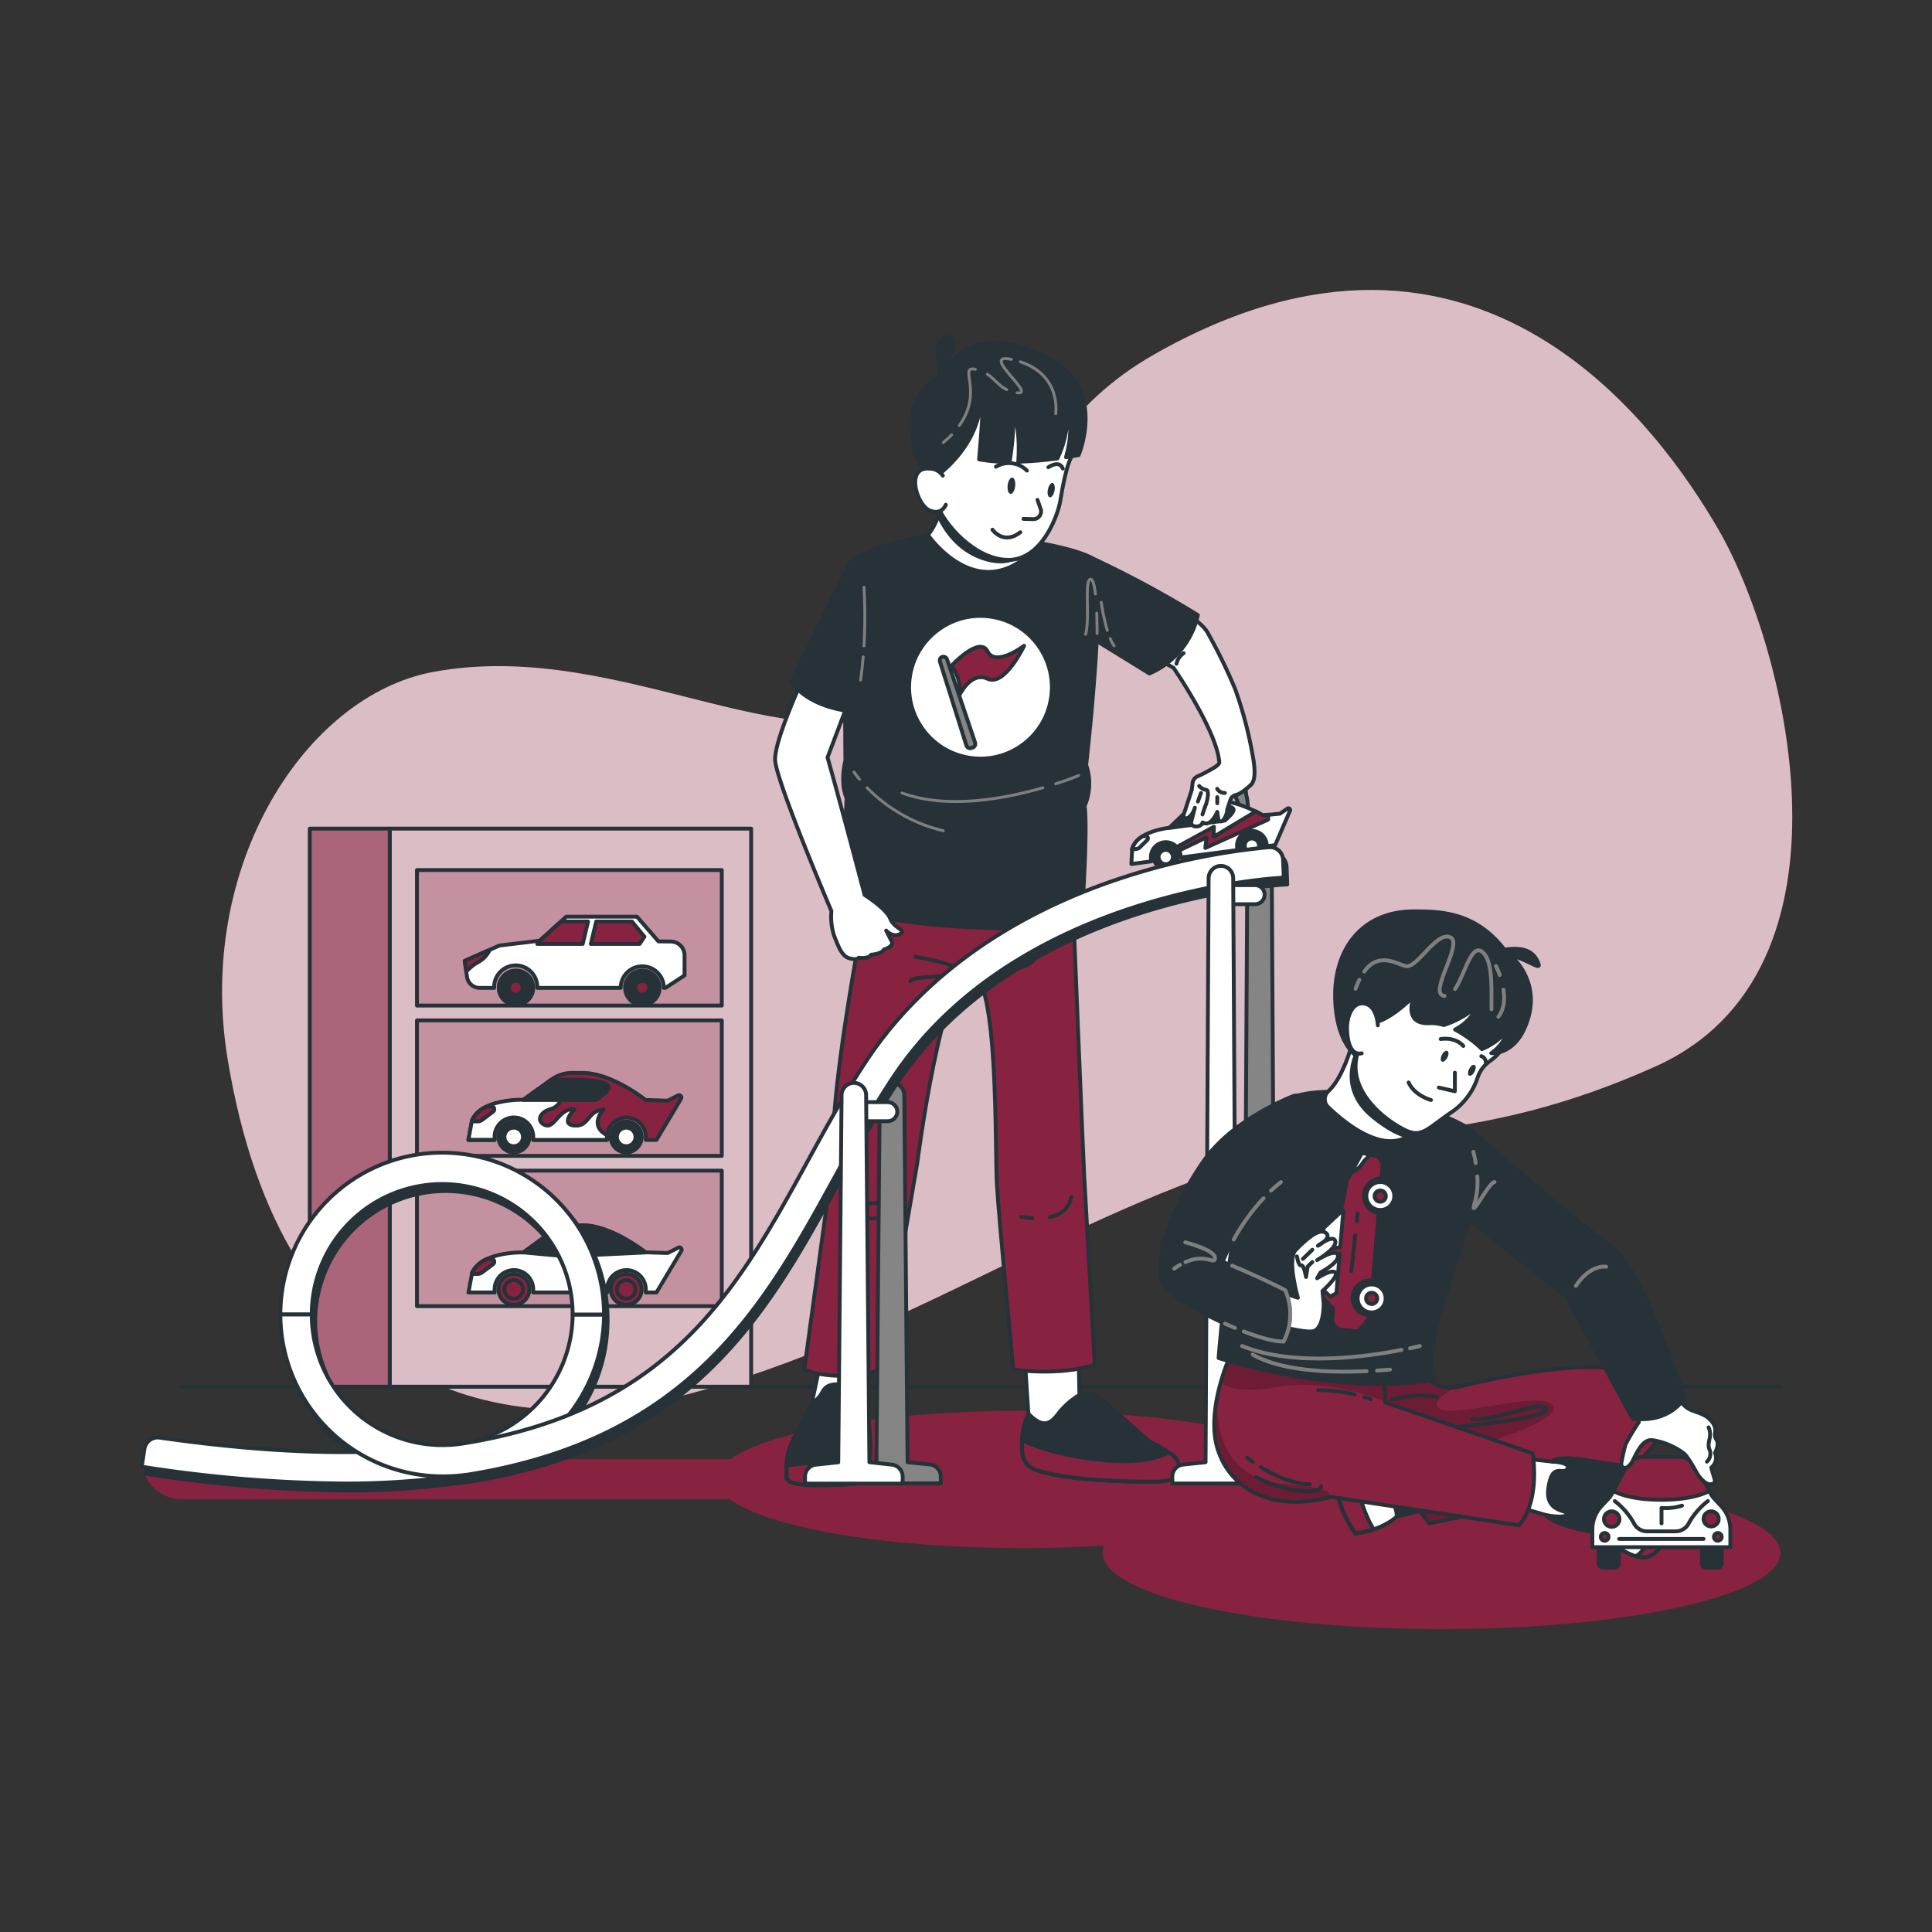 <svg viewBox="0 0 500 500" xmlns:xlink="http://www.w3.org/1999/xlink" xmlns="http://www.w3.org/2000/svg"><rect x="0" y="0" width="500" height="500" fill="#333333" stroke="none"/><defs><clipPath id="freepik--clip-path--inject-29"><rect style="fill:#872341;stroke:#263238;stroke-linecap:round;stroke-linejoin:round" transform="translate(295.27 573.32) rotate(180)" height="144.42" width="93.53" y="214.45" x="100.87"></rect></clipPath><clipPath id="freepik--clip-path-2--inject-29"><rect style="fill:#872341;stroke:#263238;stroke-linecap:round;stroke-linejoin:round" transform="translate(181.03 573.32) rotate(180)" height="144.42" width="20.7" y="214.45" x="80.16"></rect></clipPath><clipPath id="freepik--clip-path-3--inject-29"><rect style="fill:#872341;stroke:#263238;stroke-linecap:round;stroke-linejoin:round" transform="translate(294.71 485.41) rotate(180)" height="35.07" width="78.89" y="225.17" x="107.91"></rect></clipPath><clipPath id="freepik--clip-path-4--inject-29"><rect style="fill:#872341;stroke:#263238;stroke-linecap:round;stroke-linejoin:round" transform="translate(294.71 563.21) rotate(180)" height="35.07" width="78.89" y="264.07" x="107.91"></rect></clipPath><clipPath id="freepik--clip-path-5--inject-29"><rect style="fill:#872341;stroke:#263238;stroke-linecap:round;stroke-linejoin:round" transform="translate(294.71 641.01) rotate(180)" height="35.07" width="78.89" y="302.97" x="107.91"></rect></clipPath><clipPath id="freepik--clip-path-6--inject-29"><path style="fill:#fff;stroke:#263238;stroke-linecap:round;stroke-linejoin:round" d="M243.92,129.22s-.77,5.75-3.78,9.21c0,0,12.66,18.53,27.24,4.07l-3.32-10.93Z"></path></clipPath><clipPath id="freepik--clip-path-7--inject-29"><path style="fill:#872341;stroke:#263238;stroke-linecap:round;stroke-linejoin:round" d="M365.78,355l5.2,2.93a9.29,9.29,0,0,0,6.73.92c10.37-2.54,40.68-9.12,48.16-1.48,9.06,9.26,3.51,19.59-9.29,24.93s-46.72,11.95-46.72,11.95L367.44,391l-6,1.45s-3.33,3.43-10.66,4.37c0,0-8-10.26-4.26-21.5,0,0,1.49-2.39,10.11-1.5l6.58-.17-8.5-9v-6.95Z"></path></clipPath><clipPath id="freepik--clip-path-8--inject-29"><path style="fill:#872341;stroke:#263238;stroke-linecap:round;stroke-linejoin:round" d="M318.42,350.77s-6.53,14.1-3.26,24.35,14,16.33,29.29,12.27l48.68,7.35s5.33-5.05,3.55-18.61l-38.21-13.2a23.92,23.92,0,0,0-1.8-10.23Z"></path></clipPath><clipPath id="freepik--clip-path-9--inject-29"><path style="fill:#fff;stroke:#263238;stroke-linecap:round;stroke-linejoin:round" d="M351,266s-2.42,12-7.25,16.43a2.83,2.83,0,0,0,0,4.11c5.13,4.92,16.8,14.2,23.73,4.63,0,0-10.69-14.21-10.85-20.46Z"></path></clipPath></defs><g id="freepik--background-simple--inject-29"><path style="fill:#872341" d="M298.54,91.82c-44.9,25.63-38.63,75.11-58,88.25C208.39,202,161.83,164.59,112,173.92,79.07,180.1,50.65,224,58.92,274.13c14.27,86.52,71,99.6,120.6,86.29,51.11-13.71,93.12-43.6,143.47-59.86,31.12-10.05,57.91-3.28,105.33-24.51,55.23-24.72,33.95-108.86,16.34-139.13C430.31,112.27,383.05,43.56,298.54,91.82Z"></path><path style="fill:#fff;opacity:0.7" d="M298.54,91.82c-44.9,25.63-38.63,75.11-58,88.25C208.39,202,161.83,164.59,112,173.92,79.07,180.1,50.65,224,58.92,274.13c14.27,86.52,71,99.6,120.6,86.29,51.11-13.71,93.12-43.6,143.47-59.86,31.12-10.05,57.91-3.28,105.33-24.51,55.23-24.72,33.95-108.86,16.34-139.13C430.31,112.27,383.05,43.56,298.54,91.82Z"></path></g><g id="freepik--Shadow--inject-29"><ellipse style="fill:#872341" ry="19.73" rx="87.71" cy="401.89" cx="373.06"></ellipse><ellipse style="fill:#872341" ry="17.76" rx="78.97" cy="382.88" cx="264.55"></ellipse><path style="fill:#872341" d="M204.87,388H47.07a10.39,10.39,0,0,1-10.39-10.39H204.87Z"></path></g><g id="freepik--Floor--inject-29"><line style="fill:none;stroke:#263238;stroke-linecap:round;stroke-linejoin:round" y2="358.87" x2="460.78" y1="358.87" x1="47.22"></line></g><g id="freepik--Shelf--inject-29"><rect style="fill:#872341" transform="translate(295.27 573.32) rotate(180)" height="144.42" width="93.53" y="214.45" x="100.87"></rect><g style="clip-path:url(#freepik--clip-path--inject-29)"><rect style="fill:#fff;opacity:0.7" transform="translate(295.27 573.32) rotate(180)" height="144.42" width="93.53" y="214.45" x="100.87"></rect></g><rect style="fill:none;stroke:#263238;stroke-linecap:round;stroke-linejoin:round" transform="translate(295.27 573.32) rotate(180)" height="144.42" width="93.53" y="214.45" x="100.87"></rect><rect style="fill:#872341" transform="translate(181.03 573.32) rotate(180)" height="144.42" width="20.7" y="214.45" x="80.16"></rect><g style="clip-path:url(#freepik--clip-path-2--inject-29)"><rect style="fill:#fff;opacity:0.3" transform="translate(181.03 573.32) rotate(180)" height="144.42" width="20.7" y="214.45" x="80.16"></rect></g><rect style="fill:none;stroke:#263238;stroke-linecap:round;stroke-linejoin:round" transform="translate(181.03 573.32) rotate(180)" height="144.42" width="20.7" y="214.45" x="80.16"></rect><rect style="fill:#872341" transform="translate(294.71 485.41) rotate(180)" height="35.07" width="78.89" y="225.17" x="107.91"></rect><g style="clip-path:url(#freepik--clip-path-3--inject-29)"><rect style="fill:#fff;opacity:0.5" transform="translate(294.71 485.41) rotate(180)" height="35.07" width="78.89" y="225.17" x="107.91"></rect></g><rect style="fill:none;stroke:#263238;stroke-linecap:round;stroke-linejoin:round" transform="translate(294.71 485.41) rotate(180)" height="35.07" width="78.89" y="225.17" x="107.91"></rect><rect style="fill:#872341" transform="translate(294.71 563.21) rotate(180)" height="35.07" width="78.89" y="264.07" x="107.91"></rect><g style="clip-path:url(#freepik--clip-path-4--inject-29)"><rect style="fill:#fff;opacity:0.5" transform="translate(294.71 563.21) rotate(180)" height="35.07" width="78.89" y="264.07" x="107.91"></rect></g><rect style="fill:none;stroke:#263238;stroke-linecap:round;stroke-linejoin:round" transform="translate(294.71 563.21) rotate(180)" height="35.07" width="78.89" y="264.07" x="107.91"></rect><rect style="fill:#872341" transform="translate(294.71 641.01) rotate(180)" height="35.07" width="78.89" y="302.97" x="107.91"></rect><g style="clip-path:url(#freepik--clip-path-5--inject-29)"><rect style="fill:#fff;opacity:0.5" transform="translate(294.71 641.01) rotate(180)" height="35.07" width="78.89" y="302.97" x="107.91"></rect></g><rect style="fill:none;stroke:#263238;stroke-linecap:round;stroke-linejoin:round" transform="translate(294.71 641.01) rotate(180)" height="35.07" width="78.89" y="302.97" x="107.91"></rect><path style="fill:#fff;stroke:#263238;stroke-linecap:round;stroke-linejoin:round" d="M170.4,243.63l-5.55-6.39H146.54l-6.85,6.21-10.43,1.25-9,4,.61,4.15a3.3,3.3,0,0,0,3.26,2.81h3.76a5.58,5.58,0,1,1,11.15,0h21.6a5.58,5.58,0,1,1,11.16,0h.43l4.93-3.22v-5.19a3.59,3.59,0,0,0-3.59-3.59Z"></path><polygon style="fill:#872341;stroke:#263238;stroke-linecap:round;stroke-linejoin:round" points="150.8 244.29 152.19 238.49 145.17 238.49 139.69 243.46 139.06 244.29 150.8 244.29"></polygon><polygon style="fill:#872341;stroke:#263238;stroke-linecap:round;stroke-linejoin:round" points="163.54 238.49 154.3 238.49 152.91 244.29 165.53 244.29 166.78 242.42 163.54 238.49"></polygon><path style="fill:#263238;stroke:#263238;stroke-linecap:round;stroke-linejoin:round" d="M138,255.63a4.46,4.46,0,1,1-4.46-4.46A4.46,4.46,0,0,1,138,255.63Z"></path><path style="fill:#872341;stroke:#263238;stroke-linecap:round;stroke-linejoin:round" d="M135.27,255.63a1.79,1.79,0,1,1-1.78-1.79A1.78,1.78,0,0,1,135.27,255.63Z"></path><path style="fill:#263238;stroke:#263238;stroke-linecap:round;stroke-linejoin:round" d="M170.7,255.63a4.46,4.46,0,1,1-4.46-4.46A4.46,4.46,0,0,1,170.7,255.63Z"></path><path style="fill:#872341;stroke:#263238;stroke-linecap:round;stroke-linejoin:round" d="M168,255.63a1.79,1.79,0,1,1-1.78-1.79A1.78,1.78,0,0,1,168,255.63Z"></path><path style="fill:#872341;stroke:#263238;stroke-linecap:round;stroke-linejoin:round" d="M120.28,248.67l.4,2.67,1.47-1.28a6.77,6.77,0,0,1,1.17-.81l.5-.29a7.14,7.14,0,0,0,2.93-3.15Z"></path><path style="fill:#fff;stroke:#263238;stroke-linecap:round;stroke-linejoin:round" d="M175.35,323l-2.56,1.28-5.73-.18s-8.69-7-16.27-7H148a9,9,0,0,0-5.28,1.73l-7.25,5.3s-10.91-.37-13.31,5.36l-.92,5H128v-.79a5,5,0,0,1,10,0v.79h19.13v-.79a5,5,0,0,1,10,0v.79h2.77l6.32-10.59A.61.61,0,0,0,175.35,323Z"></path><path style="fill:#872341;stroke:#263238;stroke-linecap:round;stroke-linejoin:round" d="M137,333.68a4,4,0,1,1-4-4A4,4,0,0,1,137,333.68Z"></path><path style="fill:#872341;stroke:#263238;stroke-linecap:round;stroke-linejoin:round" d="M135.35,333.68a2.4,2.4,0,1,1-2.4-2.39A2.39,2.39,0,0,1,135.35,333.68Z"></path><path style="fill:#872341;stroke:#263238;stroke-linecap:round;stroke-linejoin:round" d="M166.06,333.68a4,4,0,1,1-4-4A4,4,0,0,1,166.06,333.68Z"></path><path style="fill:#872341;stroke:#263238;stroke-linecap:round;stroke-linejoin:round" d="M164.46,333.68a2.4,2.4,0,1,1-2.39-2.39A2.39,2.39,0,0,1,164.46,333.68Z"></path><path style="fill:#872341;stroke:#263238;stroke-linecap:round;stroke-linejoin:round" d="M122.14,329.48l0,.21h1.46a2,2,0,0,0,1.19-.4l2.82-2.12a.77.77,0,0,0-.47-1.39h-1A7.43,7.43,0,0,0,122.14,329.48Z"></path><path style="fill:#263238;stroke:#263238;stroke-linecap:round;stroke-linejoin:round" d="M149,325l18-.86s-8.69-7-16.27-7h-2.56A10.15,10.15,0,0,1,149,325Z"></path><path style="fill:#263238;stroke:#263238;stroke-linecap:round;stroke-linejoin:round" d="M146.85,325.08a7.7,7.7,0,0,0-.88-7.73,8.87,8.87,0,0,0-3.27,1.47l-7.25,5.3,10.85,1Z"></path><path style="fill:#872341;stroke:#263238;stroke-linecap:round;stroke-linejoin:round" d="M175.35,283.57l-2.56,1.29-5.73-.19s-8.69-7-16.27-7H148a9,9,0,0,0-5.28,1.72l-7.25,5.3s-10.91-.37-13.31,5.36l-.92,5H128v-.78a5,5,0,0,1,10,0V295h19.13v-.78a5,5,0,0,1,10,0V295h2.77l6.32-10.59A.61.61,0,0,0,175.35,283.57Z"></path><path style="fill:#263238;stroke:#263238;stroke-linecap:round;stroke-linejoin:round" d="M137,294.24a4,4,0,1,1-4-4A4,4,0,0,1,137,294.24Z"></path><path style="fill:#fff;stroke:#263238;stroke-linecap:round;stroke-linejoin:round" d="M135.35,294.24a2.4,2.4,0,1,1-2.4-2.4A2.39,2.39,0,0,1,135.35,294.24Z"></path><path style="fill:#263238;stroke:#263238;stroke-linecap:round;stroke-linejoin:round" d="M166.06,294.24a4,4,0,1,1-4-4A4,4,0,0,1,166.06,294.24Z"></path><path style="fill:#fff;stroke:#263238;stroke-linecap:round;stroke-linejoin:round" d="M164.46,294.24a2.4,2.4,0,1,1-2.39-2.4A2.39,2.39,0,0,1,164.46,294.24Z"></path><path style="fill:#fff;stroke:#263238;stroke-linecap:round;stroke-linejoin:round" d="M157.08,295v-.78c0-.15,0-.3,0-.44-4.86-2.58-.87-6.68-.87-6.68-4.34.45-3.61,4.46-7.52,4.19s0-4.24,0-4.24c-4-.35-5.14,5.06-7.55,4.14s-1.57-3.33,1.39-4.16,3-4.12,3-4.12l-6.36-1-3.72,2.71s-10.91-.37-13.31,5.36l-.92,5H128v-.78a5,5,0,0,1,10,0V295Z"></path><path style="fill:#263238;stroke:#263238;stroke-linecap:round;stroke-linejoin:round" d="M157.56,281.28c-.35-1.41-4.11-1.52-5.54-1.74a81.62,81.62,0,0,0-9.55,0l-7,5.13h18.71S157.85,282.44,157.56,281.28Z"></path><path style="fill:#872341;stroke:#263238;stroke-linecap:round;stroke-linejoin:round" d="M122.14,290l0,.22h1.46a2,2,0,0,0,1.19-.4l2.82-2.12a.77.77,0,0,0-.47-1.39h-1A7.37,7.37,0,0,0,122.14,290Z"></path></g><g id="freepik--character-1--inject-29"><path style="fill:#858585;stroke:#263238;stroke-linecap:round;stroke-linejoin:round" d="M322.19,200.72l.29,4.77s1.5,5.66-.8,5.16l-2.5-5.75.09-4.21Z"></path><path style="fill:#fff;stroke:#263238;stroke-linecap:round;stroke-linejoin:round" d="M333.08,209.34l-1.83,1.24-4.41.44s-7.37-4.49-13.17-3.73l-2.15.29a6.92,6.92,0,0,0-3.87,1.85l-5,4.8s-8.39.82-9.65,5.45l-.2,3.92,5.17-.68-.08-.61a3.85,3.85,0,0,1,7.64-1l.08.6L320.24,220l-.07-.6a3.85,3.85,0,1,1,7.64-1l.08.6,2.12-.28,3.77-8.75A.47.47,0,0,0,333.08,209.34Z"></path><path style="fill:#263238;stroke:#263238;stroke-linecap:round;stroke-linejoin:round" d="M319.22,209.39c-.41-1-3.3-.75-4.42-.77a62.2,62.2,0,0,0-7.31,1l-4.86,4.64,14.34-1.9S319.56,210.25,319.22,209.39Z"></path><path style="fill:#263238;stroke:#263238;stroke-linecap:round;stroke-linejoin:round" d="M304.75,221.4a3.09,3.09,0,1,1-3.46-2.65A3.1,3.1,0,0,1,304.75,221.4Z"></path><path style="fill:#fff;stroke:#263238;stroke-linecap:round;stroke-linejoin:round" d="M303.53,221.56a1.85,1.85,0,1,1-2.08-1.59A1.85,1.85,0,0,1,303.53,221.56Z"></path><path style="fill:#263238;stroke:#263238;stroke-linecap:round;stroke-linejoin:round" d="M327.05,218.45a3.09,3.09,0,1,1-3.47-2.65A3.09,3.09,0,0,1,327.05,218.45Z"></path><path style="fill:#fff;stroke:#263238;stroke-linecap:round;stroke-linejoin:round" d="M325.82,218.61a1.85,1.85,0,1,1-2.08-1.59A1.84,1.84,0,0,1,325.82,218.61Z"></path><path style="fill:#fff;stroke:#263238;stroke-linecap:round;stroke-linejoin:round" d="M293,219.68v.17l1.12-.15a1.49,1.49,0,0,0,.87-.42l1.94-1.91a.6.6,0,0,0-.49-1l-.76.1A5.76,5.76,0,0,0,293,219.68Z"></path><path style="fill:#872341;stroke:#263238;stroke-linecap:round;stroke-linejoin:round" d="M326.84,211s-.7-.42-1.83-1l-10.94,6.57.09-2.6-9.61,5.23a3.56,3.56,0,0,1,.6.92l7.11-3.41-.32,2.74,16.24-7.34.06-1.26Z"></path><path style="fill:#fff;stroke:#263238;stroke-linecap:round;stroke-linejoin:round" d="M207.17,368.79c-.92,2.18-3.58,5.64-3.58,10.61v2.85s-.75,2.11,7.67,2.11,13.54-.45,13.54-2.11,1.42-10.68-1-19l.43-10-11.88-.75-2.26,10.68Z"></path><path style="fill:#263238;stroke:#263238;stroke-linecap:round;stroke-linejoin:round" d="M203.59,379.4v2.85s-.75,2.11,7.67,2.11,13.54-.45,13.54-2.11,1.42-10.68-1-19c0,0-1.35,1.13-2.13-1.32a4.84,4.84,0,0,0-4.69-3.69c-3.08,0-3.65,1.15-4.33,2.34a6.77,6.77,0,0,1-2.56,2.55l-2.89,5.64C206.25,371,203.59,374.43,203.59,379.4Z"></path><path style="fill:#872341;stroke:#263238;stroke-linecap:round;stroke-linejoin:round" d="M224.8,382.25c0-.46.11-1.52.22-3a78.3,78.3,0,0,0-21.42,0s0,.09,0,.14v2.85s-.75,2.11,7.67,2.11S224.8,383.91,224.8,382.25Z"></path><path style="fill:#fff;stroke:#263238;stroke-linecap:round;stroke-linejoin:round" d="M264.94,347.37l1.2,18.47a19.4,19.4,0,0,0-1.52,10.29,4.78,4.78,0,0,0,2.92,4c3.59,1.47,12,3.33,31.93,3.34l.42,0L303,383a2.66,2.66,0,0,0,2.27-2.64h0a4.7,4.7,0,0,0-2-3.88,48,48,0,0,0-5.17-3.11,4.57,4.57,0,0,1-1-.65l-12.56-11a4.16,4.16,0,0,0-3.48-1l-1.71.29-.28-13.58Z"></path><path style="fill:#263238;stroke:#263238;stroke-linecap:round;stroke-linejoin:round" d="M274.21,365.41c-1.91,2.55-3.82,4.89-8.07.43a19.4,19.4,0,0,0-1.52,10.29,4.78,4.78,0,0,0,2.92,4c3.59,1.47,12,3.33,31.93,3.34l.42,0L303,383a2.66,2.66,0,0,0,2.27-2.64,4.7,4.7,0,0,0-2-3.88,48,48,0,0,0-5.17-3.11,4.57,4.57,0,0,1-1-.65l-12.56-11a4.16,4.16,0,0,0-3.48-1l-1.71.29A20.29,20.29,0,0,0,274.21,365.41Z"></path><path style="fill:#872341;stroke:#263238;stroke-linecap:round;stroke-linejoin:round" d="M299.47,383.46l.42,0L303,383a2.66,2.66,0,0,0,2.27-2.64,4.7,4.7,0,0,0-2-3.88l-.93-.62c-2.57,1.53-7.53,2.77-15.6,2.13-12.12-1-19.4-3.89-22.18-5.23a23.45,23.45,0,0,0,.07,3.42,4.78,4.78,0,0,0,2.92,4C271.13,381.59,279.59,383.45,299.47,383.46Z"></path><path style="fill:#872341;stroke:#263238;stroke-linecap:round;stroke-linejoin:round" d="M224.8,230.24s-10.23,50.78-9.18,69.44l-7.47,54.77s8.16,3.64,20.08,0l9.14-53.38s6.48-50.43,13.8-49.53,6.29,45.6,6.81,54.72,4.27,48.17,4.27,48.17,11.59,1.8,21.06-1.21c0,0-2.5-45.39-2.71-48.74s-2.85-68.58-2.85-68.58Z"></path><path style="fill:none;stroke:#263238;stroke-linecap:round;stroke-linejoin:round" d="M218.31,313.14s7.45,5,13.09,0-8.8.9-10.83-3.39"></path><path style="fill:none;stroke:#263238;stroke-linecap:round;stroke-linejoin:round" d="M271.67,315c2.55-.56,4.94-2,5.6-5.22"></path><path style="fill:none;stroke:#263238;stroke-linecap:round;stroke-linejoin:round" d="M264.25,314.88a20.28,20.28,0,0,0,2.91.39"></path><path style="fill:none;stroke:#263238;stroke-linecap:round;stroke-linejoin:round" d="M236.91,247.59s13,2.25,10.83,3.95-11.28.83-12.18,2.41"></path><path style="fill:none;stroke:#263238;stroke-linecap:round;stroke-linejoin:round" d="M267.32,248.76s-3.09,2.78-10.23,2.78,5.3-2.15,6.16-6"></path><path style="fill:#263238;stroke:#263238;stroke-linecap:round;stroke-linejoin:round" d="M243.15,138.09l-3,.34s-19.1,3.91-20.45,7.82-.91,50.62-.91,50.62-1.5,5.41.31,9.7c0,0-1.39,23.49,1.95,29.18,0,0,17,5.92,58.75,4.27,0,0,1.81-25.1.9-31.42a14.67,14.67,0,0,0,.4-10.61s5.56-48.76,1.67-53.48C282.76,144.51,274.89,139.34,243.15,138.09Z"></path><path style="fill:#fff;stroke:#263238;stroke-linecap:round;stroke-linejoin:round" d="M305.89,158.38s5.36,2.44,7,6a138,138,0,0,1,6.75,13.9,103.17,103.17,0,0,1,4.55,17.23c.71,3.69.73,6.54-.49,7.64-2,1.81-3.14,2.44-3.79,2.57a1.93,1.93,0,0,0-1.47,1.26l-.82,2.43a4.89,4.89,0,0,1-1.2,3,.68.68,0,0,1-1.11-.41l-.29-1.89s-1.61,4.08-3.76,2.73c0,0-.38,1.31-2.15,1a1,1,0,0,1-.79-1.27l.91-3.54s-.64,2.31-2.11,2.73a.66.66,0,0,1-.82-.82l2.14-6.54.2-1.75a2.13,2.13,0,0,1,1.35-1.75,43.64,43.64,0,0,0,4.43-2.36c.35-.24,1.16-.82,1.13-1.24-.56-8.12-11.85-24.48-11.85-24.48l-6.21-3.42Z"></path><path style="fill:none;stroke:#263238;stroke-linecap:round;stroke-linejoin:round" d="M310.35,203.41a3,3,0,0,0,1.75,1c1,0,.28,3.1,0,3.78s-.9,2.59-.9,2.59"></path><path style="fill:none;stroke:#263238;stroke-linecap:round;stroke-linejoin:round" d="M315,204.14a2.23,2.23,0,0,0,2,1.07"></path><path style="fill:#fff;stroke:#263238;stroke-linecap:round;stroke-linejoin:round" d="M208.23,174.65s-7.79,16.65-7.63,22,14.57,39.14,14.57,39.14a15.92,15.92,0,0,0,.7,6.39c1.08,2.64,1.93,5.3,4,5.84s2.36-.16,2.36-.16,2.52.4,3.23-.78c0,0,2.7-.18,3.3-1.35,0,0,2.23-.6,2.14-1.84l-1.56-3.06s1.71,1.91,3.57.9-1.53-1.42-2.53-4-6.62-6.12-6.62-6.12-6.88-26.11-9.6-35.58l5.91-15.62Z"></path><path style="fill:#263238;stroke:#263238;stroke-linecap:round;stroke-linejoin:round" d="M219.69,146.25l-14.82,30.08s3.39,7.22,18.73,8.13Z"></path><circle style="fill:#fff;stroke:#263238;stroke-linecap:round;stroke-linejoin:round" transform="translate(37.74 400.07) rotate(-80.84)" r="18.47" cy="177.88" cx="253.76"></circle><path style="fill:#872341;stroke:#263238;stroke-linecap:round;stroke-linejoin:round" d="M246.29,172.25s7.23-7.79,9.3-3.65,9.45-1.47,9.45-1.47-5,10.59-9.45,8.53-7.4,4.47-7.4,4.47S249.39,177,246.29,172.25Z"></path><path style="fill:#858585;stroke:#263238;stroke-linecap:round;stroke-linejoin:round" d="M245.08,170.61l7.28,21.61a1,1,0,0,1-.58,1.22l-.41.14a1,1,0,0,1-1.25-.61l-6.87-21.76a1,1,0,0,1,.41-1.12h0A1,1,0,0,1,245.08,170.61Z"></path><path style="fill:none;stroke:#7f7f7f;stroke-linecap:round;stroke-linejoin:round;stroke-width:0.75px" d="M223.39,170c-.16,2-.38,4-.67,6"></path><path style="fill:none;stroke:#7f7f7f;stroke-linecap:round;stroke-linejoin:round;stroke-width:0.75px" d="M223.6,152a135.72,135.72,0,0,1,0,15.16"></path><path style="fill:#263238;stroke:#263238;stroke-linecap:round;stroke-linejoin:round" d="M282.76,144.51A267,267,0,0,1,310,159.19a21.47,21.47,0,0,1-12.53,15.11L281,164.15Z"></path><path style="fill:none;stroke:#7f7f7f;stroke-linecap:round;stroke-linejoin:round;stroke-width:0.75px" d="M283.5,153.72c-.25-2.15-.63-3.79-1.23-3.81-1.76,0-.12,10-1.31,14.24"></path><path style="fill:none;stroke:#7f7f7f;stroke-linecap:round;stroke-linejoin:round;stroke-width:0.75px" d="M283.93,163.94s0-2.42-.09-5.26"></path><path style="fill:none;stroke:#7f7f7f;stroke-linecap:round;stroke-linejoin:round;stroke-width:0.75px" d="M287.33,165.26a9,9,0,0,0,1,1.87"></path><path style="fill:none;stroke:#7f7f7f;stroke-linecap:round;stroke-linejoin:round;stroke-width:0.75px" d="M285,155.88a58,58,0,0,0,1.56,7.25"></path><path style="fill:none;stroke:#7f7f7f;stroke-linecap:round;stroke-linejoin:round;stroke-width:0.75px" d="M269.89,203.87c-9.55,2.77-24.66,5.71-36.44,1.35"></path><path style="fill:none;stroke:#7f7f7f;stroke-linecap:round;stroke-linejoin:round;stroke-width:0.75px" d="M279.15,200.7s-2.27,1-5.94,2.15"></path><path style="fill:none;stroke:#7f7f7f;stroke-linecap:round;stroke-linejoin:round;stroke-width:0.75px" d="M224.4,203.87A40.93,40.93,0,0,0,244.11,215"></path><path style="fill:none;stroke:#7f7f7f;stroke-linecap:round;stroke-linejoin:round;stroke-width:0.75px" d="M221,199.8a21.44,21.44,0,0,0,1.44,1.87"></path><path style="fill:#fff" d="M243.92,129.22s-.77,5.75-3.78,9.21c0,0,12.66,18.53,27.24,4.07l-3.32-10.93Z"></path><g style="clip-path:url(#freepik--clip-path-6--inject-29)"><path style="fill:#263238" d="M241.25,130.46s2.63,10.9,12.86,14.44,13.27-4.61,13.27-4.61l-15-10.66-8.72-2.76Z"></path></g><path style="fill:none;stroke:#263238;stroke-linecap:round;stroke-linejoin:round" d="M243.92,129.22s-.77,5.75-3.78,9.21c0,0,12.66,18.53,27.24,4.07l-3.32-10.93Z"></path><path style="fill:#fff;stroke:#263238;stroke-linecap:round;stroke-linejoin:round" d="M242.36,130.21c1.83,5.45,10,14.69,18.62,14.69s12.78-11.43,13.42-15.27,1.54-8.8,2.9-11.51,3.08-9.45.56-17.51S258,88,253.08,92.25s-14.44,17.9-14.44,17.9l1.2,7.62S241.35,127.2,242.36,130.21Z"></path><path style="fill:#263238;stroke:#263238;stroke-linecap:round;stroke-linejoin:round" d="M243.72,98.72s-3.19-11.43,1.43-11.43S243.93,94.21,243.72,98.72Z"></path><path style="fill:#263238;stroke:#263238;stroke-linecap:round;stroke-linejoin:round" d="M270.23,92.4s-17.9-11-26.18,4.66c0,0-14.62,5.56-4.81,25.43h4.06s8.12-6,10.08-15.5,0,11.89,0,11.89a41.08,41.08,0,0,0,7.91.63,71.86,71.86,0,0,0,1-12.52s1.83,3.54,1.23,12.5a97.32,97.32,0,0,0,10.13-.85A26.06,26.06,0,0,0,276.24,107s1.85,3.09-.35,11.33c1.05-.17,2.13-.34,3.26-.55C279.15,117.77,286.92,99.47,270.23,92.4Z"></path><path style="fill:none;stroke:#263238;stroke-linecap:round;stroke-linejoin:round" d="M268.5,129.37l.8,2.29a2,2,0,0,1-2,2.69l-2.42-.06"></path><path style="fill:none;stroke:#263238;stroke-linecap:round;stroke-linejoin:round" d="M256.84,137.08s2.86,4.08,7.22.67"></path><path style="fill:#263238" d="M262.73,125.82c-.13,1.17-.68,2.07-1.22,2s-.86-1-.73-2.22.68-2.06,1.22-2S262.86,124.66,262.73,125.82Z"></path><path style="fill:#263238" d="M272.91,127c-.19,1-.74,1.8-1.22,1.71s-.71-1-.51-2,.74-1.81,1.22-1.72S273.11,126,272.91,127Z"></path><path style="fill:none;stroke:#263238;stroke-linecap:round;stroke-linejoin:round" d="M257.75,120.78a6.55,6.55,0,0,1,8,1"></path><path style="fill:none;stroke:#263238;stroke-linecap:round;stroke-linejoin:round" d="M271.32,120.92s2.8-2,3.74.35"></path><path style="fill:#fff;stroke:#263238;stroke-linecap:round;stroke-linejoin:round" d="M244,123.09a4.23,4.23,0,0,0-3.56-1.81c-6.08-.45-3.26,9.2,0,10.74s4.33-1.39,4.33-1.39"></path><path style="fill:none;stroke:#7f7f7f;stroke-linecap:round;stroke-linejoin:round;stroke-width:0.75px" d="M246.28,112.53a29,29,0,0,1-2.17,2"></path><path style="fill:none;stroke:#7f7f7f;stroke-linecap:round;stroke-linejoin:round;stroke-width:0.75px" d="M252.41,95.56c-4.51-.88,2.2,5.7-4.15,14.58"></path><path style="fill:none;stroke:#7f7f7f;stroke-linecap:round;stroke-linejoin:round;stroke-width:0.75px" d="M260.53,100.85c-2.15-1.06-3.13-2.79-5-4"></path><path style="fill:none;stroke:#7f7f7f;stroke-linecap:round;stroke-linejoin:round;stroke-width:0.75px" d="M261.75,93c-8.51-1.83,6.73,9.4,1.48,8.65"></path><path style="fill:none;stroke:#7f7f7f;stroke-linecap:round;stroke-linejoin:round;stroke-width:0.75px" d="M273.21,107.07s1.61-9.85-9.14-13.44"></path><line style="fill:#fff;stroke:#263238;stroke-linecap:round;stroke-linejoin:round" y2="207.88" x2="315.03" y1="206.3" x1="315.03"></line><line style="fill:#fff;stroke:#263238;stroke-linecap:round;stroke-linejoin:round" y2="205.22" x2="310.82" y1="207.44" x1="310.01"></line><path style="fill:#fff;stroke:#263238;stroke-linecap:round;stroke-linejoin:round" d="M304.47,171.78a4.5,4.5,0,0,1,1.84-2.73"></path></g><g id="freepik--Track--inject-29"><path style="fill:#858585;stroke:#263238;stroke-linecap:round;stroke-linejoin:round" d="M234.88,378.42l-.85-95a3.18,3.18,0,0,0-3.84-3.1,3.22,3.22,0,0,0-2.51,3.18l-.86,94.94L221,379a3.12,3.12,0,0,0-2.8,3.11v1.79h25.27v-1.79a3.12,3.12,0,0,0-2.81-3.11Z"></path><path style="fill:#858585;stroke:#263238;stroke-linecap:round;stroke-linejoin:round" d="M330,378.42l-.86-151.17a3.18,3.18,0,0,0-3.84-3.09,3.22,3.22,0,0,0-2.51,3.17l-.85,151.09-5.8.61a3.12,3.12,0,0,0-2.81,3.11v1.79h25.27v-1.79a3.12,3.12,0,0,0-2.81-3.11Z"></path><path style="fill:#263238;stroke:#263238;stroke-linecap:round;stroke-linejoin:round" d="M89.77,385.74a352.29,352.29,0,0,1-52.19-4.35l.7-4.6a3.49,3.49,0,0,1,3.95-2.93c31,4.44,56.54,4.94,78.12,1.53l.16,0A34,34,0,0,0,149.1,342h8.13a42.16,42.16,0,0,1-35.46,41.39l-.15,0A204.07,204.07,0,0,1,89.77,385.74Z"></path><path style="fill:#263238;stroke:#263238;stroke-linecap:round;stroke-linejoin:round" d="M157.23,342H149.1a33.76,33.76,0,0,0-67.52,0H73.46a41.89,41.89,0,1,1,83.77,0Z"></path><path style="fill:#263238;stroke:#263238;stroke-linecap:round;stroke-linejoin:round" d="M115.34,383.88A41.93,41.93,0,0,1,73.46,342h8.12a33.81,33.81,0,0,0,33.76,33.76,34.35,34.35,0,0,0,5.18-.4c54-8.59,71.27-40,89.51-73.29,4.76-8.69,9.68-17.67,15.25-26,14.38-21.58,37.55-38,67-47.44a174.15,174.15,0,0,1,37-7.61,3.41,3.41,0,0,1,3.69,3.26l.17,4.62c-.69,0-68.81,3.15-101.12,51.68-5.37,8.07-10.21,16.9-14.89,25.43-18.38,33.53-37.39,68.2-95.37,77.42l-.16,0h0A42.41,42.41,0,0,1,115.34,383.88Z"></path><path style="fill:#fff;stroke:#263238;stroke-linecap:round;stroke-linejoin:round" d="M88.87,383.93a352.29,352.29,0,0,1-52.19-4.35l.7-4.6a3.48,3.48,0,0,1,3.95-2.92c31,4.43,56.54,4.93,78.12,1.52l.16,0a34,34,0,0,0,28.59-33.37h8.12a42.14,42.14,0,0,1-35.45,41.39l-.15,0A204.12,204.12,0,0,1,88.87,383.93Z"></path><path style="fill:#fff;stroke:#263238;stroke-linecap:round;stroke-linejoin:round" d="M156.32,340.19H148.2a33.76,33.76,0,0,0-67.52,0H72.56a41.88,41.88,0,0,1,83.76,0Z"></path><path style="fill:#fff;stroke:#263238;stroke-linecap:round;stroke-linejoin:round" d="M114.44,382.07a41.92,41.92,0,0,1-41.88-41.88h8.12A33.8,33.8,0,0,0,114.44,374a34.44,34.44,0,0,0,5.18-.39c54-8.59,71.26-40,89.51-73.3,4.76-8.68,9.68-17.66,15.25-26,14.37-21.59,37.55-38,67-47.45a174.59,174.59,0,0,1,37-7.6,3.38,3.38,0,0,1,3.68,3.25l.17,4.63c-.68,0-68.8,3.14-101.11,51.67-5.37,8.08-10.21,16.9-14.89,25.44-18.38,33.53-37.39,68.2-95.37,77.41l-.16,0h0A42.51,42.51,0,0,1,114.44,382.07Z"></path><path style="fill:#fff;stroke:#263238;stroke-linecap:round;stroke-linejoin:round" d="M324.83,234H316v-4.93h8.82a2.47,2.47,0,0,1,2.46,2.47h0A2.46,2.46,0,0,1,324.83,234Z"></path><path style="fill:#fff;stroke:#263238;stroke-linecap:round;stroke-linejoin:round" d="M320,378.42l-.85-151.17a3.19,3.19,0,0,0-3.84-3.09,3.23,3.23,0,0,0-2.52,3.17L312,378.42l-5.8.61a3.13,3.13,0,0,0-2.81,3.11v1.79h25.27v-1.79a3.12,3.12,0,0,0-2.8-3.11Z"></path><path style="fill:#fff;stroke:#263238;stroke-linecap:round;stroke-linejoin:round" d="M229.74,290.16h-8.82v-4.92h8.82a2.47,2.47,0,0,1,2.47,2.46h0A2.47,2.47,0,0,1,229.74,290.16Z"></path><path style="fill:#fff;stroke:#263238;stroke-linecap:round;stroke-linejoin:round" d="M225,378.42l-.85-95a3.18,3.18,0,0,0-3.84-3.1,3.23,3.23,0,0,0-2.51,3.18l-.86,94.94-5.79.61a3.12,3.12,0,0,0-2.81,3.11v1.79h25.27v-1.79a3.12,3.12,0,0,0-2.81-3.11Z"></path></g><g id="freepik--character-2--inject-29"><path style="fill:#872341" d="M365.78,355l5.2,2.93a9.29,9.29,0,0,0,6.73.92c10.37-2.54,40.68-9.12,48.16-1.48,9.06,9.26,3.51,19.59-9.29,24.93s-46.72,11.95-46.72,11.95L367.44,391l-6,1.45s-3.33,3.43-10.66,4.37c0,0-8-10.26-4.26-21.5,0,0,1.49-2.39,10.11-1.5l6.58-.17-8.5-9v-6.95Z"></path><g style="clip-path:url(#freepik--clip-path-7--inject-29)"><path style="opacity:0.2" d="M387.94,355s-17.52,4.89-15.95,9,28.12-5,30,0-30.08,13.07-30.08,13.07L377,394.74l-12.33,4.85-29.89-30.18,15-20H378.5Z"></path></g><path style="fill:none;stroke:#263238;stroke-linecap:round;stroke-linejoin:round" d="M365.78,355l5.2,2.93a9.29,9.29,0,0,0,6.73.92c10.37-2.54,40.68-9.12,48.16-1.48,9.06,9.26,3.51,19.59-9.29,24.93s-46.72,11.95-46.72,11.95L367.44,391l-6,1.45s-3.33,3.43-10.66,4.37c0,0-8-10.26-4.26-21.5,0,0,1.49-2.39,10.11-1.5l6.58-.17-8.5-9v-6.95Z"></path><path style="fill:#263238;stroke:#263238;stroke-linecap:round;stroke-linejoin:round" d="M350.82,396.84s-8-10.26-4.26-21.5c0,0,1.49-2.39,10.11-1.5l6.58-.17c8.23,5.53,4.19,17.35,4.19,17.35l-6,1.45S358.15,395.9,350.82,396.84Z"></path><path style="fill:none;stroke:#263238;stroke-linecap:round;stroke-linejoin:round" d="M369.84,370.05s31.48-2.75,30.3-5.37S386.9,368,381,367.29"></path><path style="fill:#fff;stroke:#263238;stroke-linecap:round;stroke-linejoin:round" d="M356.67,373.84s-1.4,4.82,2.74,2.66,4.09,5.2,4.47,8.81-5.95,2-4.15,3.1,1.75,4.06,1.75,4.06-3.33,3.43-10.66,4.37c0,0-8-10.26-4.26-21.5C346.56,375.34,348.05,373,356.67,373.84Z"></path><path style="fill:none;stroke:#263238;stroke-linecap:round;stroke-linejoin:round" d="M372,361.56s-3.55-1.29-11.65.56"></path><path style="fill:#872341;stroke:#263238;stroke-linecap:round;stroke-linejoin:round" d="M350.58,373.78c-.62,11.48,3.28,19.31,4.9,22a24.64,24.64,0,0,1-4.66,1s-8-10.26-4.26-21.5C346.56,375.34,347.28,374.19,350.58,373.78Z"></path><path style="fill:#fff;stroke:#263238;stroke-linecap:round;stroke-linejoin:round" d="M391.14,377.09l10.61,1.18s.61-1.79,10-.17,20.36,2.1,21.26,9.5a41,41,0,0,1-3.18,12.23,5.18,5.18,0,0,1-6,3.05,17.5,17.5,0,0,1-8.68-5.87s-12.27-1.7-15-4.9l-10.35-3Z"></path><path style="fill:#263238;stroke:#263238;stroke-linecap:round;stroke-linejoin:round" d="M405.58,391.89c.56-1.2-5.86-.18-4.85-6.9s3.74-3.11,4.88-4.83-3.86-1.89-3.86-1.89.61-1.79,10-.17,20.36,2.1,21.26,9.5a41,41,0,0,1-3.18,12.23,5.18,5.18,0,0,1-6,3.05,17.5,17.5,0,0,1-8.68-5.87s-12.27-1.7-15-4.9C400.14,392.11,405,393.09,405.58,391.89Z"></path><path style="fill:#fff;stroke:#263238;stroke-linecap:round;stroke-linejoin:round" d="M433,387.6a41,41,0,0,1-3.18,12.23,5.18,5.18,0,0,1-6,3.05,14.46,14.46,0,0,1-3.82-1.66,18.93,18.93,0,0,1-.39-12.53c1.26-4.55,3.74-6.83,6.15-7.95C429.67,382,432.57,384,433,387.6Z"></path><path style="fill:#872341;stroke:#263238;stroke-linecap:round;stroke-linejoin:round" d="M433,387.6a41,41,0,0,1-3.18,12.23,5.18,5.18,0,0,1-6,3.05l-.48-.15c1.82-.9,3.34-3.51,4.95-9.37s.57-9.79-.26-11.76C430.75,382.86,432.66,384.7,433,387.6Z"></path><path style="fill:#872341" d="M318.42,350.77s-6.53,14.1-3.26,24.35,14,16.33,29.29,12.27l48.68,7.35s5.33-5.05,3.55-18.61l-38.21-13.2a23.92,23.92,0,0,0-1.8-10.23Z"></path><g style="clip-path:url(#freepik--clip-path-8--inject-29)"><path style="opacity:0.2" d="M340.34,390.06s12.9-4.47-7.73-6-17.43-23.39-17.43-23.39l-10.56-1s-10.76-14.6-3.67,8.7l7.09,23.3s2,1.52,13.93,1.65l11.91.12Z"></path><path style="opacity:0.2" d="M353.44,350.77l7.86,7.59L359,362.93S344,356.44,330,359s-16.74-2.79-12.93-4.54l-5.5-1.5,1-4.64,29.33-1.15Z"></path></g><path style="fill:none;stroke:#263238;stroke-linecap:round;stroke-linejoin:round" d="M318.42,350.77s-6.53,14.1-3.26,24.35,14,16.33,29.29,12.27l48.68,7.35s5.33-5.05,3.55-18.61l-38.21-13.2a23.92,23.92,0,0,0-1.8-10.23Z"></path><path style="fill:none;stroke:#263238;stroke-linecap:round;stroke-linejoin:round" d="M341.83,384.68c1.05,1.09-6.11,3-16.82-2.38"></path><path style="fill:none;stroke:#263238;stroke-linecap:round;stroke-linejoin:round" d="M326.24,379.65c3.22,2,8.17,4.46,12.73,4.49"></path><path style="fill:none;stroke:#263238;stroke-linecap:round;stroke-linejoin:round" d="M322.73,377.26s.54.42,1.47,1.06"></path><path style="fill:none;stroke:#263238;stroke-linecap:round;stroke-linejoin:round" d="M350.57,360.9a41.24,41.24,0,0,0-9.41-1.16"></path><path style="fill:none;stroke:#263238;stroke-linecap:round;stroke-linejoin:round" d="M354.75,362.12s-.62-.23-1.67-.55"></path><path style="fill:#263238;stroke:#263238;stroke-linecap:round;stroke-linejoin:round" transform="translate(886.02 803.46) rotate(180)" d="M441.55,397.74h2.92a1.14,1.14,0,0,1,1.14,1.14v6.83a0,0,0,0,1,0,0h-5.2a0,0,0,0,1,0,0v-6.83A1.14,1.14,0,0,1,441.55,397.74Z"></path><path style="fill:#263238;stroke:#263238;stroke-linecap:round;stroke-linejoin:round" transform="translate(832.67 803.46) rotate(180)" d="M414.87,397.74h2.92a1.14,1.14,0,0,1,1.14,1.14v6.83a0,0,0,0,1,0,0h-5.2a0,0,0,0,1,0,0v-6.83A1.14,1.14,0,0,1,414.87,397.74Z"></path><path style="fill:#fff;stroke:#263238;stroke-linecap:round;stroke-linejoin:round" d="M414.45,389.81l1.86-2a6.11,6.11,0,0,0,.83-1.18l3.59-6.79a5.19,5.19,0,0,1,4.58-2.75h9.29a5.19,5.19,0,0,1,4.58,2.75l3.59,6.79a5.35,5.35,0,0,0,.83,1.18l1.86,2a8.87,8.87,0,0,1,2.35,6v4.59H412.1v-4.59A8.87,8.87,0,0,1,414.45,389.81Z"></path><path style="fill:none;stroke:#263238;stroke-linecap:round;stroke-linejoin:round" d="M417.9,388.47a18.7,18.7,0,0,1,4.91,5.67,3.81,3.81,0,0,0,3.34,2.17h7.6a3.81,3.81,0,0,0,3.34-2.17,18.85,18.85,0,0,1,4.91-5.67"></path><circle style="fill:#872341;stroke:#263238;stroke-linecap:round;stroke-linejoin:round" r="1.96" cy="393.09" cx="442.84"></circle><path style="fill:#872341;stroke:#263238;stroke-linecap:round;stroke-linejoin:round" d="M415.11,393.09a2,2,0,1,0,2-1.95A2,2,0,0,0,415.11,393.09Z"></path><line style="fill:none;stroke:#263238;stroke-linecap:round;stroke-linejoin:round" y2="398.27" x2="419.03" y1="398.27" x1="440.88"></line><path style="fill:#872341;stroke:#263238;stroke-linecap:round;stroke-linejoin:round" d="M430.09,388.14h-.27c-7.19,0-10.94-1.54-12.29-2.26l3.2-6.05a5.19,5.19,0,0,1,4.58-2.75h9.29a5.19,5.19,0,0,1,4.58,2.75l3.2,6.05C441,386.6,437.27,388.14,430.09,388.14Z"></path><path style="fill:#872341;stroke:#263238;stroke-linecap:round;stroke-linejoin:round" d="M443.57,397.74a1,1,0,1,0,1-1A1,1,0,0,0,443.57,397.74Z"></path><path style="fill:#872341;stroke:#263238;stroke-linecap:round;stroke-linejoin:round" d="M414.29,397.74a1,1,0,1,0,1-1A1,1,0,0,0,414.29,397.74Z"></path><path style="fill:none;stroke:#263238;stroke-linecap:round;stroke-linejoin:round" d="M430,394.25v-4a13.86,13.86,0,0,0,5.3-.59"></path><path style="fill:#263238;stroke:#263238;stroke-linecap:round;stroke-linejoin:round" d="M379.92,291.88a8.4,8.4,0,0,1,4,8.95c-.71,3.51-1.92,8.76-3.92,15.74-4.05,14.12-12.16,33.21-8.63,40.46,0,0-21.47,4.82-56-5.57,0,0,4.24-58.18,16.58-66.23C341.4,279.07,367.18,284.52,379.92,291.88Z"></path><path style="fill:#fff" d="M351,266s-2.42,12-7.25,16.43a2.83,2.83,0,0,0,0,4.11c5.13,4.92,16.8,14.2,23.73,4.63,0,0-10.69-14.21-10.85-20.46Z"></path><g style="clip-path:url(#freepik--clip-path-9--inject-29)"><path style="fill:#263238" d="M351.67,270.36s-7.2,10.57,3.46,19.18S370.34,294,370.34,294l-10.53-13.33Z"></path></g><path style="fill:none;stroke:#263238;stroke-linecap:round;stroke-linejoin:round" d="M351,266s-2.42,12-7.25,16.43a2.83,2.83,0,0,0,0,4.11c5.13,4.92,16.8,14.2,23.73,4.63,0,0-10.69-14.21-10.85-20.46Z"></path><path style="fill:#fff;stroke:#263238;stroke-linecap:round;stroke-linejoin:round" d="M385.5,274.67h0a8.35,8.35,0,0,0-3.06,4.12,17.41,17.41,0,0,1-6.6,8.92c-6.15,4.1-7.72,6.87-12.06,4.82s-13.23-8.41-12.95-16.88c0-1.34.84-5.29.84-5.29l3.67-17.5,27-4.7,6.39,7,3.38,10.61-2.34,4.17A14.29,14.29,0,0,1,385.5,274.67Z"></path><path style="fill:#263238;stroke:#263238;stroke-linecap:round;stroke-linejoin:round" d="M365.71,235.86c6.5,0,16.16-.12,23.88,10.25,0,0,9.16,6.27,5.91,17.36-2.36,8-7.11,9.11-9.56,9.09a11,11,0,0,0,4.41-6.24,16.6,16.6,0,0,1-6.83,5.19,30.06,30.06,0,0,0-6.95-5.06,12.72,12.72,0,0,0,5.82-6.07,25.59,25.59,0,0,1-8.73,4.91,10.87,10.87,0,0,0-3.7-.49c-7.14.36-4-7.08-4-7.08s-4.94,5.27-9.52,6.72-5.31,8.9-5.31,8.9-5.53-3.41-5.6-15.62S352.54,235.94,365.71,235.86Z"></path><path style="fill:#263238;stroke:#263238;stroke-linecap:round;stroke-linejoin:round" d="M385.25,246.9s9.55-3.82,12.37,1.35S393.37,245.45,385.25,246.9Z"></path><path style="fill:#263238" d="M380.22,276.63c-.4.77-.42,1.55,0,1.74s1-.27,1.39-1,.42-1.55,0-1.75S380.61,275.86,380.22,276.63Z"></path><path style="fill:#263238" d="M373.16,273c-.39.77-.41,1.55,0,1.74s1-.27,1.4-1,.42-1.55,0-1.75S373.56,272.22,373.16,273Z"></path><polyline style="fill:none;stroke:#263238;stroke-linecap:round;stroke-linejoin:round" points="376.52 277.61 376.52 282.42 372.37 281.46"></polyline><path style="fill:none;stroke:#263238;stroke-linecap:round;stroke-linejoin:round" d="M384.58,275.43s.14-1.67-1.22-2.09"></path><path style="fill:none;stroke:#263238;stroke-linecap:round;stroke-linejoin:round" d="M378.7,270.69s-1.8-2.36-5.85-1.79"></path><path style="fill:#fff;stroke:#263238;stroke-linecap:round;stroke-linejoin:round" d="M356.59,265.36s-.2-5.52-3.86-5.68c-3-.13-4,3.64-4.1,5.81s.32,7.91,3.78,7.1"></path><path style="fill:none;stroke:#7f7f7f;stroke-linecap:round;stroke-linejoin:round" d="M351.8,253.57a23.86,23.86,0,0,0-1,2.32"></path><path style="fill:none;stroke:#7f7f7f;stroke-linecap:round;stroke-linejoin:round" d="M373.84,257.75c-4.55-.43,5.15-13.77,1.42-15.22s-8.54,8.37-11.6,7.48c-2.51-.73-6.92-3.66-10.6,1.43"></path><path style="fill:none;stroke:#7f7f7f;stroke-linecap:round;stroke-linejoin:round" d="M386,261.18c-.1-4.13.51-11.74-2-14.47-3.15-3.36-4.76,5.34-7.44,9.26"></path><path style="fill:none;stroke:#7f7f7f;stroke-linecap:round;stroke-linejoin:round" d="M389.1,256.14c.37,2.38.23,5-1.32,7"></path><path style="fill:none;stroke:#7f7f7f;stroke-linecap:round;stroke-linejoin:round" d="M387.14,250a23.61,23.61,0,0,1,1,2.33"></path><path style="fill:none;stroke:#263238;stroke-linecap:round;stroke-linejoin:round" d="M370.34,284.69s-4.27-1.13-5.79-4.54"></path><path style="fill:none;stroke:#7f7f7f;stroke-linecap:round;stroke-linejoin:round" d="M364.9,348.94c1.62-.35,2.54-.59,2.54-.59"></path><path style="fill:none;stroke:#7f7f7f;stroke-linecap:round;stroke-linejoin:round" d="M321.46,348.35c13.45,5.46,32.5,2.75,41.25,1"></path><path style="fill:none;stroke:#7f7f7f;stroke-linecap:round;stroke-linejoin:round" d="M353.67,354.86c-17.4.8-25.73-2.11-29.47-4.3"></path><path style="fill:none;stroke:#7f7f7f;stroke-linecap:round;stroke-linejoin:round" d="M359.73,354.46c-1.15.1-2.27.18-3.35.25"></path><path style="fill:#872341;stroke:#263238;stroke-linecap:round;stroke-linejoin:round" d="M345,338.58l-4.8-4.93,1.25-14.81,5.49-5.12,1.72-8.36,3.82-7,3.31.78a2.66,2.66,0,0,1,2,2.82l-.25,3a4.53,4.53,0,0,0-.76,9l-1.47,17.47a4.53,4.53,0,1,0-.75,9l0,.35-2.94,3.77-4.2-.35a2.92,2.92,0,0,1-2.66-3.15Z"></path><polygon style="fill:#fff;stroke:#263238;stroke-linecap:round;stroke-linejoin:round" points="346.86 322.77 342.07 323.5 342.55 317.81 346.94 313.72 347.66 313.27 346.86 322.77"></polygon><polygon style="fill:#fff;stroke:#263238;stroke-linecap:round;stroke-linejoin:round" points="341.3 332.68 341.93 325.21 346.72 324.47 345.86 334.69 344.26 335.57 341.3 332.68"></polygon><circle style="fill:#fff;stroke:#263238;stroke-linecap:round;stroke-linejoin:round" transform="translate(-47.89 66.02) rotate(-9.9)" r="3.62" cy="309.53" cx="357.21"></circle><path style="fill:#872341;stroke:#263238;stroke-linecap:round;stroke-linejoin:round" d="M357.09,311a1.45,1.45,0,0,0,.24-2.89,1.45,1.45,0,1,0-.24,2.89Z"></path><path style="fill:#fff;stroke:#263238;stroke-linecap:round;stroke-linejoin:round" d="M354.68,339.64a3.62,3.62,0,1,0-3.31-3.92A3.62,3.62,0,0,0,354.68,339.64Z"></path><path style="fill:#872341;stroke:#263238;stroke-linecap:round;stroke-linejoin:round" d="M354.86,337.47a1.45,1.45,0,1,0,.25-2.89,1.45,1.45,0,0,0-.25,2.89Z"></path><path style="fill:#fff;stroke:#263238;stroke-linecap:round;stroke-linejoin:round" d="M352.48,298.37l2.13.5L353.48,300a5.22,5.22,0,0,0-.74.89l-.27.38a5.83,5.83,0,0,1-2.74,2.16Z"></path><line style="fill:#872341;stroke:#263238;stroke-linecap:round;stroke-linejoin:round" y2="329" x2="349.73" y1="319.69" x1="350.74"></line><line style="fill:#872341;stroke:#263238;stroke-linecap:round;stroke-linejoin:round" y2="315.97" x2="351.15" y1="314.04" x1="351.36"></line><path style="fill:#fff;stroke:#263238;stroke-linecap:round;stroke-linejoin:round" d="M326.57,332.85l9.32,3s-2.91-10-.52-12.41,5.79-5.56,7.57-4.49c2.17,1.31-1.87,3.45-1.87,3.45s4-3.08,4.5-1.2-4.7,4.91-4.7,4.91,4.84-3.16,5.37-1.28-4.48,4.46-4.48,4.46l-.89,1.52s3.59-2.4,4.7-1.52-3.32,4.82-3.32,4.82l.31,3.18s.16,6.85-2.92,7.27S325,341.62,325,341.62Z"></path><line style="fill:none;stroke:#263238;stroke-linecap:round;stroke-linejoin:round" y2="325.8" x2="337.19" y1="323.43" x1="339.64"></line><path style="fill:none;stroke:#263238;stroke-linecap:round;stroke-linejoin:round" d="M339.64,326.61l-1.22,1.17-.42,2.7s-.54-3.24-1.25-3-1.1-2.33-1.1-2.33"></path><path style="fill:#263238;stroke:#263238;stroke-linecap:round;stroke-linejoin:round" d="M332.13,347.2c-7.19-.05-24.33-8.41-29.76-13.14s.41-21.1,9.12-33.57c6.17-8.82,17.09-14.29,22.95-16.73a3.23,3.23,0,0,1,4.49,2.83c.25,5.18-.53,13.87-7.49,19.33-10.44,8.21-15,20.65-15,20.65,8.79,3.53,16.11,7.31,16.11,7.31A15.46,15.46,0,0,1,332.13,347.2Z"></path><path style="fill:none;stroke:#7f7f7f;stroke-linecap:round;stroke-linejoin:round" d="M319.62,343.68c-.85-.36-1.71-.73-2.57-1.12"></path><path style="fill:none;stroke:#7f7f7f;stroke-linecap:round;stroke-linejoin:round" d="M318.87,327.55c7.7,3.21,13.73,6.33,13.73,6.33a15.46,15.46,0,0,1-.4,13.32c-2.52,0-6.27-1.06-10.31-2.61"></path><path style="fill:none;stroke:#7f7f7f;stroke-linecap:round;stroke-linejoin:round" d="M327,310.11a50.37,50.37,0,0,0-4.79,5.95,54.44,54.44,0,0,0-2.92,4.73"></path><path style="fill:none;stroke:#7f7f7f;stroke-linecap:round;stroke-linejoin:round" d="M331.51,305.92c-.9.71-1.76,1.46-2.58,2.22"></path><path style="fill:none;stroke:#7f7f7f;stroke-linecap:round;stroke-linejoin:round" d="M305.39,327.34c-.49.28-1,.6-1.53,1"></path><path style="fill:none;stroke:#7f7f7f;stroke-linecap:round;stroke-linejoin:round" d="M306.75,321.51s7.87,2,7.7,4.11c-.14,1.81-2.34-1.31-7.67,1"></path><path style="fill:#fff;stroke:#263238;stroke-linecap:round;stroke-linejoin:round" d="M423.15,365.11l1,2.91a59.23,59.23,0,0,0-3.42,5.7c-.43,1.18-1.13,4.92-1.13,4.92a1,1,0,0,0,1.53,1.08,4.3,4.3,0,0,0,1.38-1.62c1.21-2.39,2.63-5.65,5.11-5.39a18.11,18.11,0,0,1,8.31,3.54c1.15,1.09,3.42,5.32,3.42,5.32s1.9,2.91,3.54,2.53.76-1,0-4.31a3.16,3.16,0,0,0,.94-3.79s1.29-2.16.31-3.55.93-2.62-1.69-5.16-5.86-1.32-7.79-5.35S423.15,365.11,423.15,365.11Z"></path><path style="fill:none;stroke:#263238;stroke-linecap:round;stroke-linejoin:round" d="M441.76,378.27a2.77,2.77,0,0,0,.64-3.16c-.76-2,.86-3.14-.21-5.7"></path><path style="fill:#263238;stroke:#263238;stroke-linecap:round;stroke-linejoin:round" d="M379.92,291.88s29.93,25.79,37.53,31.14,18.49,38.75,18.49,38.75-3.55,6.63-13.42,5.36l-17.23-31.66-28.76-22.54S369.49,301.22,379.92,291.88Z"></path><path style="fill:none;stroke:#7f7f7f;stroke-linecap:round;stroke-linejoin:round" d="M415.68,327.83s-4.05-.78-7.85,4.95"></path><path style="fill:none;stroke:#7f7f7f;stroke-linecap:round;stroke-linejoin:round" d="M382.32,304.46a19.13,19.13,0,0,1-.62,6.65c-1.69,5.46,3.72-5.31,5.07-5.19"></path><path style="fill:none;stroke:#7f7f7f;stroke-linecap:round;stroke-linejoin:round" d="M381.31,298.11s.32,1.15.6,2.87"></path></g></svg>